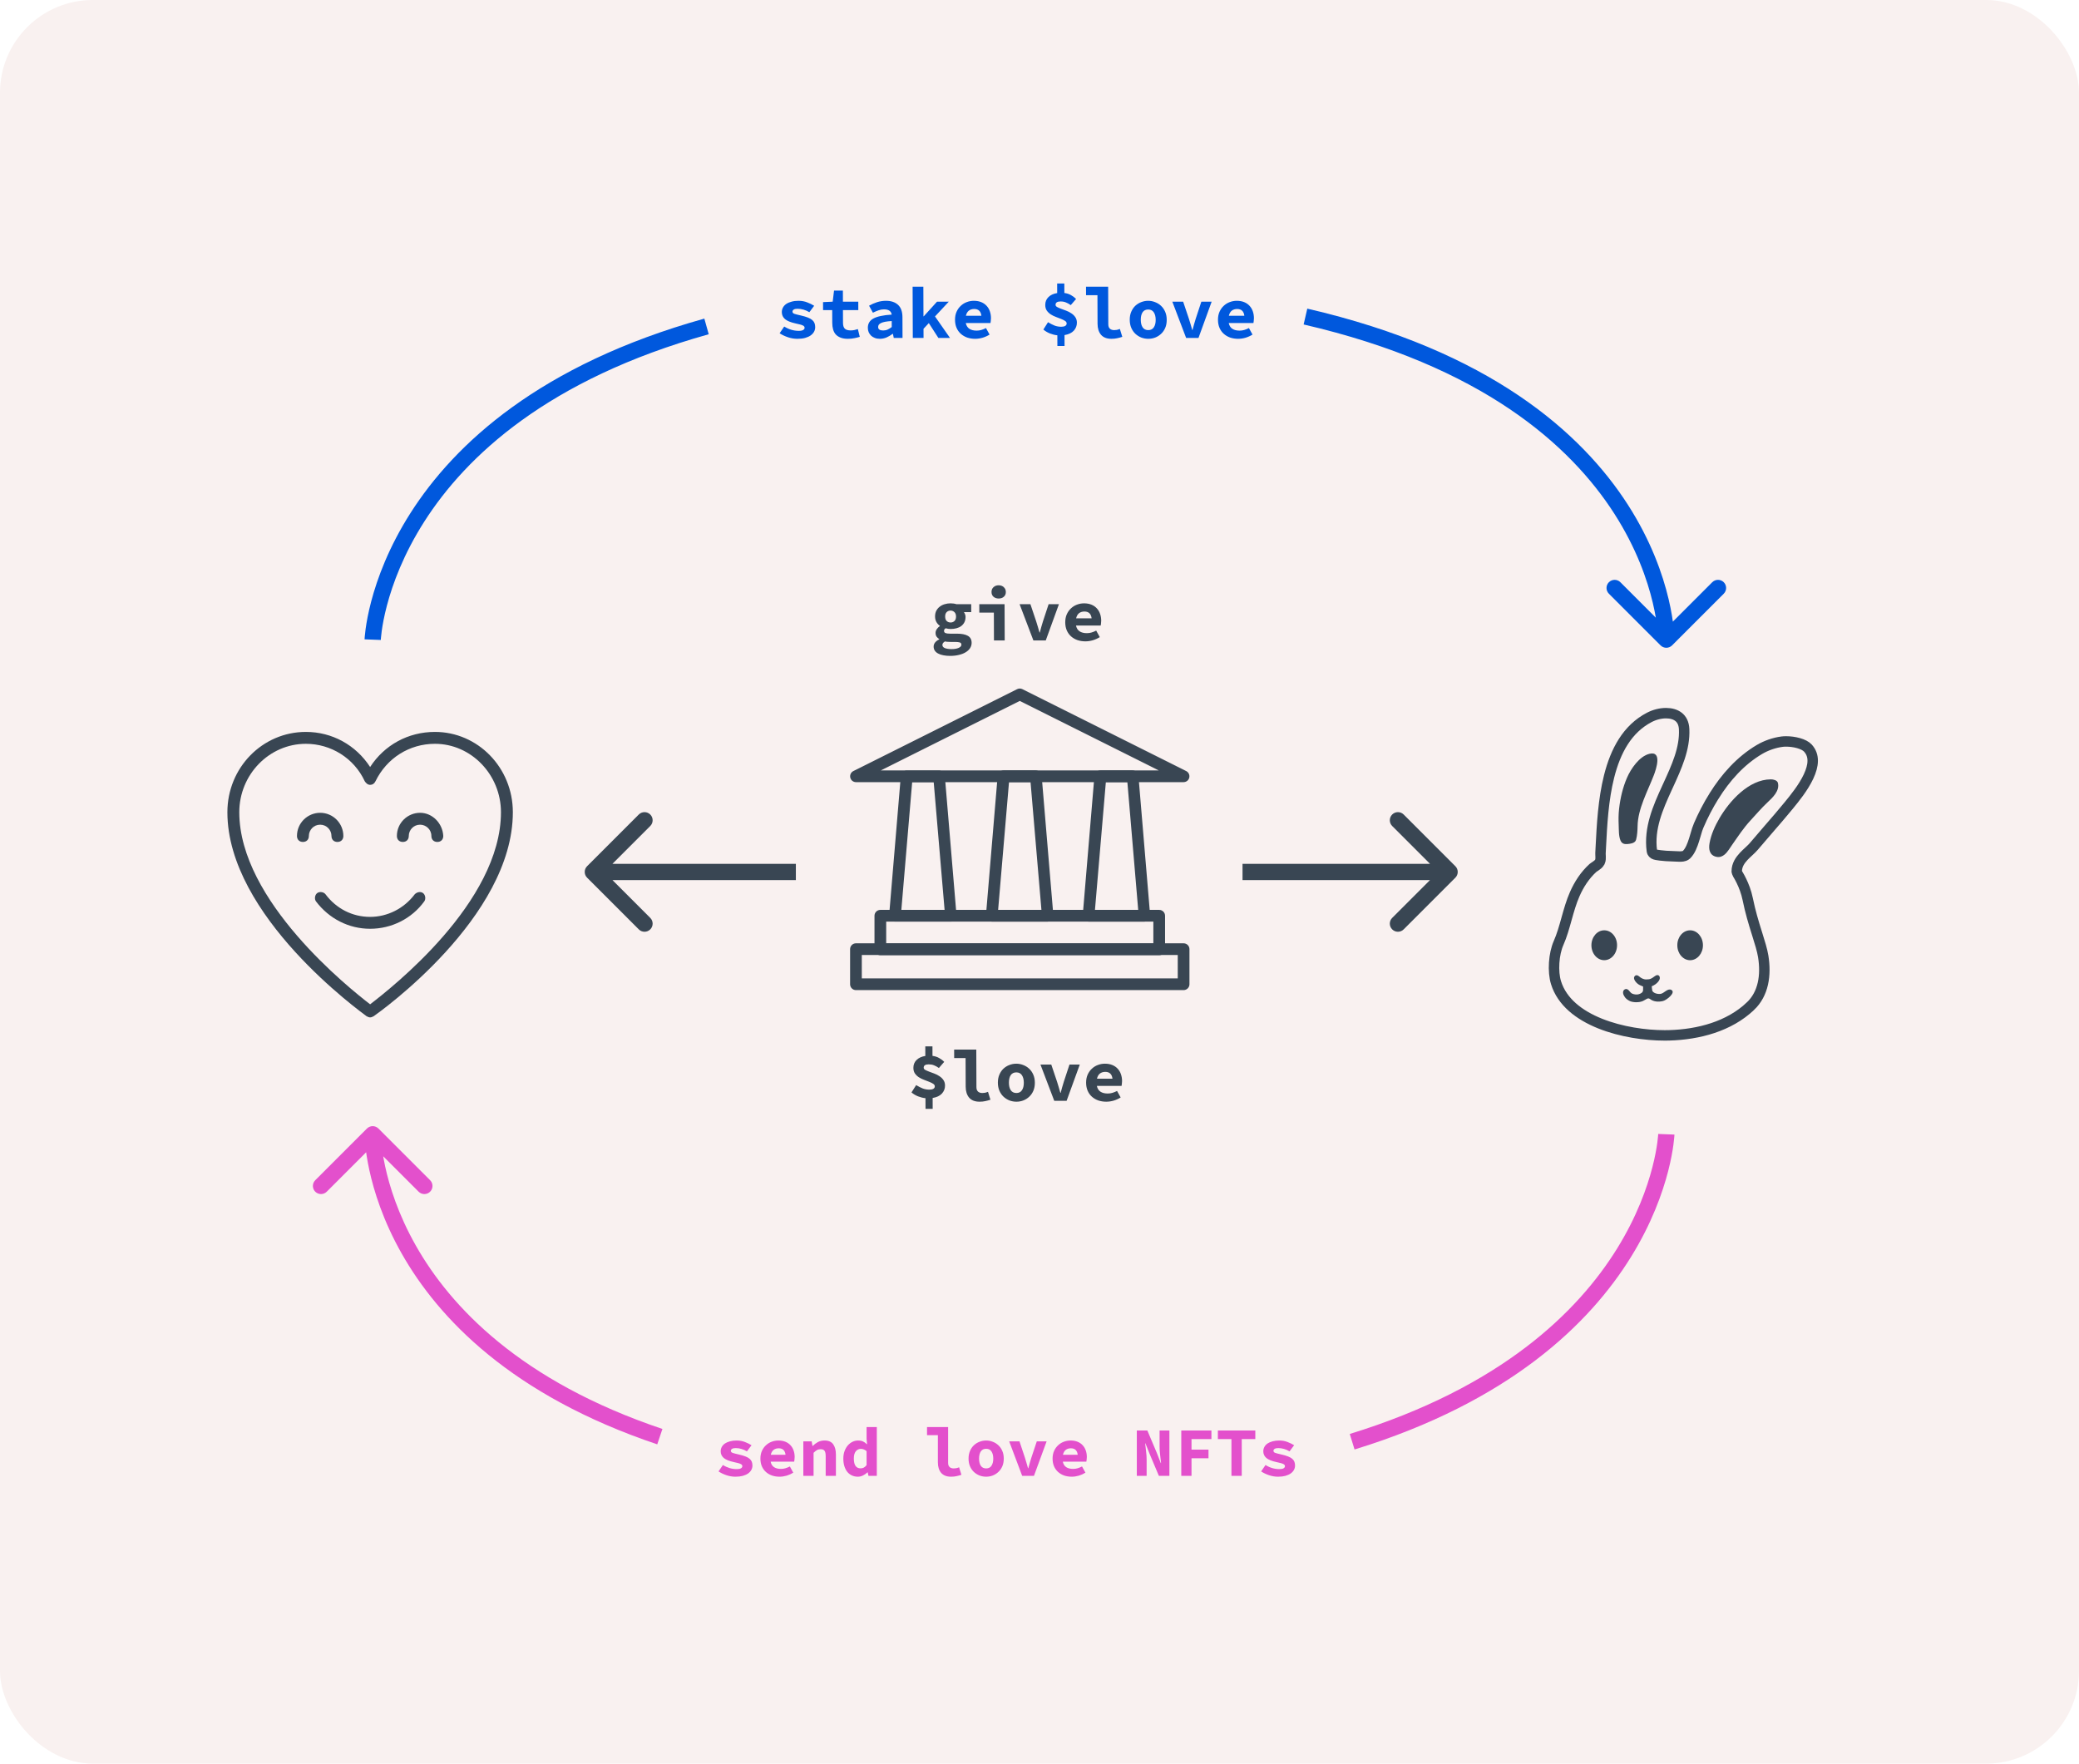 <svg width="448" height="380" viewBox="0 0 448 380" fill="none" xmlns="http://www.w3.org/2000/svg">
<rect width="448" height="380" fill="white"/>
<rect width="448" height="380" rx="20" fill="#F9F1F0"/>
<path d="M204.922 198.571H192.856C192.681 198.573 192.508 198.538 192.347 198.468C192.186 198.399 192.041 198.296 191.922 198.168C191.808 198.043 191.719 197.896 191.663 197.735C191.607 197.574 191.584 197.405 191.595 197.235L194.117 167.189C194.142 166.872 194.286 166.578 194.519 166.362C194.753 166.147 195.06 166.028 195.378 166.03H202.338C202.655 166.028 202.961 166.147 203.195 166.362C203.429 166.578 203.573 166.872 203.598 167.189L206.119 197.235C206.142 197.585 206.024 197.93 205.792 198.193C205.562 198.428 205.25 198.563 204.922 198.571ZM194.23 196.05H203.548L201.203 168.526H196.563L194.23 196.05Z" fill="#394653"/>
<path d="M225.788 198.572H213.71C213.537 198.571 213.366 198.535 213.208 198.465C213.049 198.396 212.908 198.295 212.789 198.168C212.671 198.04 212.582 197.889 212.525 197.723C212.469 197.559 212.447 197.384 212.462 197.21L214.983 167.165C215.008 166.848 215.153 166.552 215.386 166.337C215.62 166.123 215.926 166.004 216.244 166.004H223.204C223.521 166.004 223.828 166.123 224.062 166.337C224.296 166.552 224.439 166.848 224.465 167.165L226.986 197.21C227.001 197.384 226.979 197.559 226.923 197.723C226.866 197.889 226.776 198.04 226.659 198.168C226.433 198.412 226.121 198.557 225.788 198.572ZM215.085 196.05H224.415L222.07 168.526H217.43L215.085 196.05Z" fill="#394653"/>
<path d="M246.643 198.572H234.577C234.402 198.573 234.229 198.538 234.068 198.468C233.907 198.399 233.762 198.296 233.643 198.168C233.411 197.905 233.294 197.56 233.316 197.21L235.838 167.165C235.863 166.848 236.007 166.552 236.24 166.337C236.475 166.123 236.781 166.004 237.099 166.004H244.058C244.376 166.004 244.682 166.123 244.916 166.337C245.15 166.552 245.294 166.848 245.319 167.165L247.841 197.21C247.855 197.384 247.833 197.559 247.777 197.723C247.721 197.889 247.631 198.04 247.513 198.168C247.287 198.412 246.975 198.557 246.643 198.572ZM235.951 196.05H245.269L242.936 168.526H238.297L235.951 196.05Z" fill="#394653"/>
<path d="M249.795 205.821H189.703C189.369 205.821 189.049 205.688 188.812 205.452C188.576 205.216 188.443 204.895 188.443 204.56V197.311C188.443 196.977 188.576 196.656 188.812 196.419C189.049 196.183 189.369 196.05 189.703 196.05H249.795C250.129 196.05 250.45 196.183 250.687 196.419C250.923 196.656 251.056 196.977 251.056 197.311V204.56C251.056 204.895 250.923 205.216 250.687 205.452C250.45 205.688 250.129 205.821 249.795 205.821ZM190.964 203.299H248.534V198.572H190.964V203.299Z" fill="#394653"/>
<path d="M255.053 213.336H184.446C184.111 213.336 183.791 213.203 183.555 212.966C183.318 212.73 183.186 212.409 183.186 212.075V204.51C183.186 204.175 183.318 203.855 183.555 203.619C183.791 203.382 184.111 203.25 184.446 203.25H255.053C255.387 203.25 255.707 203.382 255.944 203.619C256.181 203.855 256.314 204.175 256.314 204.51V212.075C256.314 212.409 256.181 212.73 255.944 212.966C255.707 213.203 255.387 213.336 255.053 213.336ZM185.707 210.814H253.792V205.77H185.707V210.814Z" fill="#394653"/>
<path d="M255.053 168.526H184.446C184.164 168.524 183.89 168.428 183.669 168.252C183.448 168.076 183.292 167.831 183.228 167.557C183.162 167.283 183.191 166.994 183.309 166.738C183.427 166.481 183.627 166.271 183.879 166.143L219.182 148.491C219.358 148.403 219.552 148.356 219.749 148.356C219.947 148.356 220.141 148.403 220.317 148.491L255.62 166.143C255.872 166.271 256.072 166.481 256.19 166.738C256.308 166.994 256.337 167.283 256.272 167.557C256.206 167.831 256.051 168.076 255.83 168.252C255.608 168.428 255.335 168.524 255.053 168.526ZM189.792 166.004H249.707L219.749 151.025L189.792 166.004Z" fill="#394653"/>
<path d="M93.725 157.703C87.958 157.703 82.832 160.522 79.757 165.264C76.681 160.522 71.555 157.703 65.916 157.703C56.561 157.703 49 165.392 49 175.004C49 197.43 77.834 218.062 78.988 218.959C79.244 219.088 79.5 219.216 79.757 219.216C80.013 219.216 80.269 219.088 80.525 218.959C81.807 218.062 110.513 197.686 110.513 175.004C110.513 165.392 102.952 157.703 93.725 157.703ZM79.757 216.396C75.271 212.937 51.563 194.098 51.563 175.004C51.563 166.93 57.971 160.266 65.916 160.266C71.298 160.266 76.296 163.342 78.603 168.34C78.859 168.724 79.244 169.108 79.757 169.108C80.269 169.108 80.654 168.852 80.91 168.34C83.345 163.342 88.215 160.266 93.725 160.266C101.542 160.266 107.95 166.93 107.95 175.004C107.95 194.482 84.242 212.937 79.757 216.396Z" fill="#394653"/>
<path d="M90.522 175.131C87.831 175.131 85.524 177.31 85.524 180.129C85.524 180.898 86.037 181.411 86.805 181.411C87.574 181.411 88.087 180.898 88.087 180.129C88.087 178.847 89.112 177.694 90.522 177.694C91.803 177.694 92.957 178.72 92.957 180.129C92.957 180.898 93.469 181.411 94.238 181.411C95.007 181.411 95.52 180.898 95.52 180.129C95.392 177.438 93.213 175.131 90.522 175.131Z" fill="#394653"/>
<path d="M71.427 180.129C71.427 180.898 71.94 181.411 72.709 181.411C73.478 181.411 73.99 180.898 73.99 180.129C73.99 177.438 71.812 175.131 68.992 175.131C66.301 175.131 63.994 177.31 63.994 180.129C63.994 180.898 64.507 181.411 65.276 181.411C66.045 181.411 66.557 180.898 66.557 180.129C66.557 178.847 67.583 177.694 68.992 177.694C70.402 177.694 71.427 178.847 71.427 180.129Z" fill="#394653"/>
<path d="M89.369 192.688C87.062 195.764 83.474 197.558 79.757 197.558C75.913 197.558 72.453 195.764 70.146 192.688C69.761 192.176 68.864 192.048 68.352 192.432C67.839 192.816 67.711 193.714 68.095 194.226C70.915 197.943 75.144 200.121 79.757 200.121C84.371 200.121 88.728 197.943 91.419 194.226C91.803 193.714 91.675 192.816 91.163 192.432C90.65 192.048 89.881 192.176 89.369 192.688Z" fill="#394653"/>
<path d="M126.513 186.638C125.829 187.321 125.829 188.429 126.513 189.112L137.65 200.249C138.333 200.933 139.441 200.933 140.124 200.249C140.808 199.566 140.808 198.458 140.124 197.775L130.225 187.875L140.124 177.975C140.808 177.292 140.808 176.184 140.124 175.501C139.441 174.817 138.333 174.817 137.65 175.501L126.513 186.638ZM171.5 186.125H127.75V189.625H171.5V186.125Z" fill="#394653"/>
<path d="M313.612 186.638C314.296 187.321 314.296 188.429 313.612 189.112L302.475 200.249C301.792 200.933 300.684 200.933 300.001 200.249C299.317 199.566 299.317 198.458 300.001 197.775L309.901 187.875L300.001 177.975C299.317 177.292 299.317 176.184 300.001 175.501C300.684 174.817 301.792 174.817 302.475 175.501L313.612 186.638ZM267.75 186.125H312.375V189.625H267.75V186.125Z" fill="#394653"/>
<path d="M335.852 203.191C336.565 201.584 337.066 199.794 337.556 198.042L337.587 197.93C338.094 196.118 338.597 194.338 339.322 192.686C340.265 190.533 341.555 188.564 343.257 187.015C343.284 186.992 343.345 186.945 343.466 186.863C343.497 186.842 343.55 186.806 343.609 186.766C343.693 186.71 343.79 186.645 343.855 186.601C343.993 186.506 344.152 186.392 344.295 186.269C344.423 186.159 344.611 185.981 344.733 185.743L344.739 185.732C344.853 185.504 344.888 185.264 344.903 185.099C344.919 184.921 344.917 184.738 344.912 184.58C344.908 184.428 344.901 184.307 344.895 184.203C344.887 184.052 344.881 183.943 344.887 183.839C344.91 183.398 344.933 182.95 344.957 182.492C345.195 177.812 345.474 172.323 346.737 167.305C348.122 161.802 350.647 157.048 355.423 154.565C356.536 153.986 357.826 153.662 359.009 153.662C360.106 153.662 361.053 153.94 361.724 154.474C362.373 154.991 362.852 155.816 362.913 157.117C363.104 161.289 361.311 165.197 359.412 169.335C359.343 169.484 359.274 169.634 359.206 169.783C357.274 173.999 355.304 178.472 355.96 183.342C355.992 183.584 356.113 183.749 356.192 183.834C356.274 183.923 356.356 183.977 356.404 184.006C356.5 184.063 356.593 184.097 356.645 184.113C356.757 184.151 356.882 184.178 356.99 184.198C357.214 184.241 357.497 184.28 357.767 184.311C358.299 184.374 358.864 184.421 359.008 184.429C359.622 184.469 360.239 184.498 360.859 184.51C360.883 184.511 360.938 184.514 361.014 184.518C361.243 184.532 361.657 184.555 361.962 184.555C362.168 184.555 362.404 184.546 362.624 184.511C362.798 184.482 363.156 184.41 363.43 184.147L363.437 184.14C363.849 183.736 364.161 183.205 364.41 182.671C364.661 182.13 364.872 181.529 365.056 180.945C365.191 180.516 365.311 180.108 365.422 179.729C365.63 179.013 365.811 178.395 366.018 177.919L366.02 177.917C366.967 175.714 368.064 173.584 369.33 171.556L369.331 171.555C371.842 167.521 375.055 163.916 379.105 161.508C380.588 160.631 382.311 160.025 384.015 159.803H384.017C384.268 159.77 384.556 159.754 384.899 159.754C385.727 159.754 386.697 159.871 387.575 160.122C388.472 160.378 389.171 160.745 389.567 161.173C391.043 162.771 390.842 164.913 389.717 167.317C388.604 169.696 386.73 171.993 385.452 173.554C384.016 175.312 382.548 177.004 381.07 178.708C380.019 179.922 378.962 181.141 377.907 182.394C377.63 182.718 377.292 183.038 376.91 183.394C376.871 183.43 376.833 183.466 376.793 183.502C376.452 183.818 376.08 184.163 375.742 184.527C374.986 185.336 374.255 186.373 374.247 187.751C374.274 187.877 374.354 188.171 374.455 188.336C374.498 188.403 374.561 188.507 374.641 188.642C374.799 188.913 375.02 189.31 375.26 189.807C375.743 190.804 376.302 192.185 376.617 193.739C377.171 196.481 377.892 198.836 378.53 200.872C378.567 200.989 378.604 201.106 378.64 201.221C379.236 203.122 379.728 204.691 379.955 206.082C380.596 210.079 380.029 214.116 377.196 216.802H377.195C372.61 221.154 366.06 222.901 359.649 223.08H359.642C359.342 223.09 359.035 223.091 358.704 223.091C354.569 223.091 349.328 222.36 344.802 220.544C340.261 218.722 336.599 215.878 335.31 211.752C334.937 210.563 334.802 209.016 334.905 207.442C335.009 205.868 335.343 204.341 335.852 203.192" stroke="#394653" stroke-width="2.25"/>
<path d="M345.713 200.451C344.187 200.436 342.946 201.878 342.931 203.651C342.926 205.434 344.153 206.881 345.683 206.89C347.197 206.896 348.45 205.469 348.455 203.681C348.474 201.913 347.237 200.456 345.713 200.451Z" fill="#394653"/>
<path d="M364.187 200.451C362.658 200.456 361.426 201.913 361.445 203.685C361.445 205.469 362.697 206.9 364.212 206.896C365.741 206.881 366.973 205.434 366.964 203.656C366.954 201.878 365.712 200.436 364.187 200.451Z" fill="#394653"/>
<path d="M360.139 213.284C359.349 212.881 358.571 214.058 357.825 214.148C356.958 214.249 356.168 213.862 356.046 213.439C355.997 213.28 355.944 212.649 355.932 212.511C357.101 212.042 357.684 211.187 357.675 210.731C357.675 210.425 357.529 210.14 357.239 210.108C356.93 210.071 356.731 210.234 356.49 210.405C355.904 210.82 355.663 211.044 354.727 211.036C354.095 211.032 353.595 210.719 353.216 210.384C353.045 210.238 352.65 209.977 352.332 210.258C351.64 210.873 352.748 211.985 353.334 212.245C353.599 212.364 353.823 212.474 354.071 212.567C354.071 212.946 354.067 213.325 354.059 213.39C354.018 213.883 353.505 214.127 353.053 214.241C352.671 214.335 352.125 214.266 351.762 214.114C351.428 213.981 351.216 213.646 350.985 213.394C350.74 213.129 350.438 213.015 350.153 213.158C349.689 213.39 349.648 213.956 349.921 214.493C350.259 215.15 350.663 215.394 351.106 215.642C351.718 215.988 353.127 216.094 354.047 215.675C354.804 215.328 355.065 214.872 355.611 215.291C356.355 215.857 357.423 215.923 358.376 215.682C359.181 215.471 361.213 213.834 360.139 213.284Z" fill="#394653"/>
<path d="M381.606 167.923C376.811 167.936 372.656 172.642 370.521 176.303C369.56 177.951 368.705 179.829 368.383 181.698C368.159 182.994 368.373 184.318 369.9 184.624C370.596 184.764 371.165 184.521 371.647 184.116C372.319 183.539 372.828 182.629 373.281 181.991C374.56 180.172 375.714 178.388 377.245 176.74C378.454 175.443 379.537 174.142 380.84 172.921C381.994 171.836 383.548 170.404 383.114 168.679C382.965 168.108 382.12 167.923 381.606 167.923Z" fill="#394653"/>
<path d="M352.565 180.898C352.807 180.008 352.864 178.914 352.881 178.02C352.93 174.257 355.073 170.442 356.388 167.011C356.873 165.749 358.228 161.756 355.447 162.416C353.26 162.943 351.425 165.661 350.593 167.591C349.678 169.707 349.146 172.009 348.891 174.302C348.763 175.448 348.754 176.604 348.807 177.759C348.856 178.813 348.785 180.088 349.19 181.075C349.476 181.775 350.008 181.929 350.739 181.859C351.333 181.801 352.103 181.704 352.441 181.19C352.495 181.102 352.538 181.004 352.565 180.898Z" fill="#394653"/>
<path d="M196.417 235.38L197.419 233.805C197.925 234.109 198.398 234.351 198.839 234.529C199.292 234.697 199.769 234.781 200.273 234.781C200.651 234.781 200.94 234.718 201.14 234.592C201.338 234.466 201.437 234.293 201.436 234.072C201.436 233.852 201.32 233.668 201.088 233.521C200.868 233.374 200.583 233.232 200.236 233.096C199.9 232.959 199.531 232.818 199.132 232.671C198.733 232.524 198.359 232.34 198.012 232.119C197.675 231.899 197.39 231.626 197.158 231.3C196.937 230.975 196.825 230.571 196.823 230.088C196.821 229.405 197.05 228.838 197.51 228.387C197.97 227.935 198.6 227.646 199.397 227.52L199.39 225.457H200.933L200.94 227.505C201.486 227.578 201.96 227.73 202.359 227.961C202.77 228.182 203.138 228.46 203.465 228.796L202.32 230.119C201.952 229.857 201.599 229.662 201.263 229.536C200.937 229.4 200.559 229.332 200.128 229.332C199.404 229.332 199.042 229.573 199.044 230.056C199.045 230.245 199.155 230.403 199.377 230.529C199.608 230.655 199.892 230.781 200.228 230.907C200.575 231.033 200.943 231.169 201.332 231.316C201.732 231.463 202.1 231.652 202.436 231.883C202.784 232.104 203.068 232.377 203.29 232.702C203.522 233.028 203.64 233.427 203.641 233.899C203.644 234.561 203.42 235.138 202.97 235.632C202.52 236.115 201.855 236.43 200.973 236.577L200.982 238.923H199.439L199.43 236.624C198.915 236.571 198.384 236.44 197.837 236.23C197.291 236.01 196.817 235.726 196.417 235.38ZM211.081 237.38C210.094 237.38 209.348 237.091 208.842 236.514C208.346 235.926 208.097 235.133 208.093 234.135L208.071 227.977H205.614L205.607 226.15H210.379L210.409 234.23C210.409 234.471 210.442 234.676 210.506 234.844C210.579 235.002 210.675 235.133 210.79 235.238C210.917 235.332 211.053 235.401 211.2 235.443C211.358 235.485 211.521 235.506 211.689 235.506C211.867 235.506 212.051 235.49 212.24 235.458C212.439 235.416 212.66 235.348 212.901 235.254L213.426 236.955C213.217 237.018 213.023 237.075 212.845 237.128C212.666 237.18 212.488 237.222 212.31 237.254C212.131 237.296 211.942 237.327 211.743 237.348C211.543 237.369 211.323 237.38 211.081 237.38ZM219.029 237.38C218.515 237.38 218.016 237.291 217.532 237.112C217.059 236.923 216.632 236.655 216.254 236.309C215.884 235.962 215.589 235.537 215.366 235.033C215.144 234.519 215.032 233.936 215.029 233.285C215.027 232.634 215.135 232.056 215.354 231.552C215.573 231.038 215.865 230.607 216.232 230.261C216.608 229.914 217.032 229.652 217.504 229.473C217.986 229.284 218.485 229.19 218.999 229.19C219.514 229.19 220.007 229.284 220.481 229.473C220.965 229.652 221.391 229.914 221.76 230.261C222.139 230.607 222.44 231.038 222.662 231.552C222.884 232.056 222.996 232.634 222.999 233.285C223.002 233.936 222.893 234.519 222.674 235.033C222.456 235.537 222.158 235.962 221.782 236.309C221.415 236.655 220.991 236.923 220.509 237.112C220.037 237.291 219.544 237.38 219.029 237.38ZM219.022 235.506C219.558 235.506 219.957 235.306 220.217 234.907C220.489 234.508 220.623 233.967 220.621 233.285C220.618 232.602 220.48 232.062 220.205 231.663C219.942 231.264 219.542 231.064 219.006 231.064C218.471 231.064 218.067 231.264 217.795 231.663C217.535 232.062 217.405 232.602 217.408 233.285C217.41 233.967 217.543 234.508 217.808 234.907C218.082 235.306 218.487 235.506 219.022 235.506ZM227.181 237.191L224.207 229.379H226.538L227.78 233.064C227.908 233.463 228.03 233.862 228.147 234.261C228.264 234.66 228.381 235.065 228.497 235.474H228.56C228.675 235.065 228.784 234.66 228.887 234.261C229.001 233.862 229.12 233.463 229.245 233.064L230.46 229.379H232.681L229.842 237.191H227.181ZM238.389 237.38C237.78 237.38 237.208 237.291 236.672 237.112C236.146 236.923 235.688 236.655 235.299 236.309C234.909 235.962 234.602 235.537 234.38 235.033C234.158 234.519 234.046 233.936 234.043 233.285C234.041 232.644 234.149 232.072 234.368 231.568C234.597 231.054 234.9 230.623 235.277 230.277C235.653 229.92 236.083 229.652 236.565 229.473C237.058 229.284 237.567 229.19 238.092 229.19C238.69 229.19 239.221 229.284 239.683 229.473C240.146 229.662 240.53 229.925 240.836 230.261C241.153 230.597 241.391 230.996 241.549 231.458C241.708 231.909 241.789 232.403 241.791 232.938C241.791 233.148 241.776 233.353 241.746 233.553C241.726 233.742 241.706 233.883 241.685 233.978H236.361C236.478 234.545 236.737 234.96 237.137 235.222C237.537 235.485 238.058 235.616 238.698 235.616C239.055 235.616 239.391 235.569 239.705 235.474C240.031 235.38 240.366 235.243 240.712 235.065L241.489 236.466C241.039 236.75 240.54 236.976 239.995 237.144C239.45 237.301 238.914 237.38 238.389 237.38ZM238.177 230.954C237.715 230.954 237.327 231.075 237.013 231.316C236.709 231.558 236.5 231.925 236.386 232.419H239.725C239.606 231.442 239.09 230.954 238.177 230.954Z" fill="#394653"/>
<path d="M204.74 141.323C204.236 141.323 203.762 141.281 203.321 141.197C202.891 141.124 202.517 141.003 202.202 140.835C201.886 140.678 201.638 140.473 201.459 140.221C201.28 139.969 201.19 139.67 201.188 139.323C201.186 138.683 201.588 138.163 202.395 137.764V137.701C202.174 137.564 201.984 137.391 201.826 137.181C201.678 136.971 201.603 136.698 201.603 136.362C201.602 136.1 201.685 135.837 201.852 135.575C202.03 135.312 202.254 135.086 202.527 134.897V134.834C202.242 134.645 202 134.383 201.799 134.047C201.598 133.7 201.497 133.296 201.495 132.834C201.493 132.362 201.582 131.952 201.758 131.606C201.946 131.249 202.191 130.955 202.495 130.724C202.799 130.482 203.15 130.304 203.549 130.188C203.958 130.062 204.382 129.999 204.823 129.999C205.306 129.999 205.738 130.062 206.116 130.188H209.282L209.288 131.889H207.713C207.798 132.005 207.876 132.157 207.951 132.346C208.025 132.524 208.063 132.713 208.064 132.913C208.064 133.364 207.982 133.753 207.815 134.078C207.649 134.404 207.419 134.677 207.126 134.897C206.843 135.107 206.502 135.265 206.104 135.37C205.715 135.475 205.295 135.527 204.844 135.527C204.508 135.527 204.151 135.475 203.773 135.37C203.657 135.454 203.568 135.538 203.506 135.622C203.453 135.706 203.428 135.816 203.428 135.953C203.429 136.163 203.535 136.315 203.745 136.409C203.955 136.493 204.291 136.535 204.753 136.535H206.203C207.232 136.535 208.014 136.688 208.551 136.992C209.098 137.297 209.373 137.801 209.375 138.504C209.377 138.914 209.268 139.292 209.049 139.638C208.829 139.985 208.52 140.279 208.122 140.52C207.724 140.772 207.237 140.966 206.66 141.103C206.083 141.25 205.443 141.323 204.74 141.323ZM204.839 134.126C205.165 134.126 205.442 134.021 205.672 133.811C205.902 133.59 206.017 133.265 206.015 132.834C206.013 132.425 205.897 132.11 205.665 131.889C205.433 131.669 205.155 131.558 204.83 131.558C204.504 131.558 204.226 131.669 203.996 131.889C203.776 132.11 203.667 132.425 203.669 132.834C203.67 133.265 203.781 133.59 204.003 133.811C204.235 134.021 204.514 134.126 204.839 134.126ZM205.065 139.859C205.695 139.859 206.203 139.769 206.591 139.591C206.98 139.412 207.173 139.187 207.172 138.914C207.171 138.662 207.055 138.499 206.824 138.425C206.592 138.352 206.251 138.315 205.799 138.315H204.823C204.539 138.315 204.303 138.305 204.114 138.284C203.935 138.273 203.773 138.247 203.626 138.205C203.426 138.331 203.285 138.452 203.201 138.567C203.118 138.693 203.076 138.83 203.077 138.977C203.078 139.271 203.252 139.491 203.599 139.638C203.956 139.785 204.445 139.859 205.065 139.859ZM214.187 138L214.165 131.999H211.031L211.024 130.188H216.473L216.502 138H214.187ZM215.209 128.96C214.757 128.96 214.384 128.834 214.089 128.582C213.805 128.33 213.662 127.988 213.66 127.558C213.658 127.127 213.799 126.781 214.082 126.518C214.375 126.245 214.747 126.109 215.198 126.109C215.65 126.109 216.018 126.245 216.303 126.518C216.597 126.781 216.745 127.127 216.747 127.558C216.749 127.988 216.603 128.33 216.31 128.582C216.027 128.834 215.66 128.96 215.209 128.96ZM222.686 138L219.712 130.188H222.043L223.284 133.874C223.412 134.273 223.534 134.672 223.651 135.071C223.768 135.47 223.885 135.874 224.003 136.283H224.066C224.179 135.874 224.288 135.47 224.391 135.071C224.506 134.672 224.625 134.273 224.749 133.874L225.964 130.188H228.185L225.347 138H222.686ZM233.894 138.189C233.285 138.189 232.712 138.1 232.176 137.921C231.651 137.732 231.192 137.465 230.803 137.118C230.414 136.772 230.108 136.346 229.885 135.842C229.663 135.328 229.55 134.745 229.547 134.094C229.546 133.454 229.653 132.881 229.872 132.377C230.101 131.863 230.404 131.432 230.781 131.086C231.158 130.729 231.587 130.461 232.069 130.283C232.563 130.094 233.071 129.999 233.596 129.999C234.195 129.999 234.726 130.094 235.188 130.283C235.651 130.472 236.035 130.734 236.341 131.07C236.657 131.406 236.895 131.805 237.054 132.267C237.213 132.719 237.294 133.212 237.296 133.748C237.297 133.958 237.282 134.162 237.25 134.362C237.23 134.551 237.21 134.693 237.189 134.787H231.865C231.983 135.354 232.242 135.769 232.642 136.031C233.042 136.294 233.562 136.425 234.203 136.425C234.56 136.425 234.896 136.378 235.21 136.283C235.535 136.189 235.871 136.052 236.217 135.874L236.994 137.276C236.543 137.559 236.045 137.785 235.499 137.953C234.954 138.11 234.419 138.189 233.894 138.189ZM233.682 131.763C233.22 131.763 232.831 131.884 232.517 132.125C232.214 132.367 232.005 132.734 231.892 133.228H235.231C235.112 132.251 234.595 131.763 233.682 131.763Z" fill="#394653"/>
<path d="M357.835 139.061C358.518 139.744 359.627 139.744 360.31 139.061L371.447 127.924C372.13 127.241 372.13 126.133 371.447 125.449C370.764 124.766 369.655 124.766 368.972 125.449L359.073 135.349L349.173 125.449C348.49 124.766 347.382 124.766 346.699 125.449C346.014 126.133 346.014 127.241 346.699 127.924L357.835 139.061ZM80.31 137.823C82.059 137.888 82.059 137.889 82.059 137.89V137.891C82.059 137.891 82.059 137.891 82.059 137.889C82.059 137.886 82.059 137.881 82.059 137.873C82.06 137.857 82.062 137.83 82.064 137.791C82.069 137.713 82.077 137.592 82.091 137.429C82.118 137.102 82.168 136.608 82.257 135.966C82.433 134.681 82.764 132.803 83.375 130.479C84.599 125.831 86.946 119.405 91.441 112.369C100.407 98.334 118.021 81.71 152.721 72.02L151.779 68.649C116.309 78.554 97.953 95.674 88.491 110.485C83.772 117.872 81.292 124.644 79.99 129.588C79.34 132.061 78.984 134.078 78.789 135.489C78.692 136.194 78.636 136.749 78.603 137.133C78.587 137.326 78.577 137.475 78.57 137.58C78.567 137.633 78.565 137.674 78.564 137.704C78.563 137.719 78.562 137.731 78.562 137.74C78.562 137.745 78.561 137.748 78.561 137.752C78.561 137.753 78.561 137.755 78.561 137.756C78.561 137.758 78.561 137.759 80.31 137.823ZM280.919 69.912C319.406 78.807 338.433 95.969 347.88 110.699C352.616 118.087 354.978 124.915 356.155 129.877C356.744 132.358 357.035 134.371 357.18 135.752C357.253 136.442 357.288 136.974 357.305 137.326C357.314 137.502 357.319 137.634 357.321 137.717C357.322 137.759 357.322 137.789 357.322 137.807C357.323 137.816 357.323 137.822 357.323 137.824C357.323 137.826 357.323 137.826 357.323 137.826V137.825C357.323 137.824 357.323 137.823 359.073 137.823C360.823 137.823 360.823 137.822 360.823 137.82C360.823 137.82 360.823 137.817 360.823 137.816C360.823 137.813 360.823 137.809 360.823 137.803C360.823 137.794 360.822 137.781 360.822 137.765C360.822 137.733 360.821 137.689 360.819 137.633C360.817 137.52 360.812 137.359 360.801 137.152C360.781 136.739 360.741 136.143 360.661 135.387C360.503 133.873 360.187 131.711 359.56 129.069C358.307 123.787 355.808 116.58 350.826 108.81C340.832 93.225 320.979 75.579 281.706 66.501L280.919 69.912Z" fill="#0058DD"/>
<path d="M81.547 243.159C80.864 242.476 79.756 242.476 79.073 243.159L67.936 254.296C67.252 254.98 67.252 256.087 67.936 256.771C68.619 257.454 69.727 257.454 70.41 256.771L80.31 246.872L90.209 256.771C90.893 257.454 92.001 257.454 92.684 256.771C93.368 256.087 93.368 254.98 92.684 254.296L81.547 243.159ZM359.073 244.396C357.324 244.332 357.324 244.331 357.324 244.33C357.324 244.332 357.324 244.338 357.323 244.346C357.322 244.361 357.321 244.388 357.318 244.425C357.314 244.499 357.306 244.615 357.293 244.772C357.267 245.085 357.22 245.559 357.136 246.176C356.969 247.41 356.658 249.217 356.081 251.457C354.928 255.937 352.717 262.146 348.485 268.986C340.045 282.631 323.476 298.937 290.86 308.969L291.889 312.314C325.273 302.046 342.554 285.229 351.462 270.827C355.905 263.644 358.243 257.098 359.471 252.329C360.084 249.944 360.421 248.002 360.605 246.645C360.697 245.966 360.75 245.433 360.781 245.063C360.797 244.879 360.806 244.734 360.812 244.634C360.816 244.583 360.818 244.543 360.819 244.515C360.819 244.5 360.82 244.488 360.82 244.48C360.821 244.475 360.821 244.471 360.821 244.468C360.821 244.466 360.821 244.465 360.821 244.464C360.821 244.463 360.821 244.461 359.073 244.396ZM142.745 307.892C112.199 297.62 97.082 281.607 89.568 268.31C85.801 261.644 83.923 255.62 82.987 251.282C82.52 249.113 82.288 247.367 82.173 246.175C82.115 245.579 82.087 245.122 82.073 244.82C82.066 244.669 82.063 244.557 82.061 244.486C82.061 244.45 82.06 244.424 82.06 244.41C82.06 244.402 82.06 244.397 82.06 244.395C82.06 244.396 82.06 244.396 80.31 244.396C78.56 244.396 78.56 244.398 78.56 244.399C78.56 244.4 78.56 244.402 78.56 244.404C78.56 244.406 78.56 244.41 78.56 244.414C78.56 244.423 78.56 244.434 78.56 244.448C78.561 244.476 78.561 244.515 78.562 244.564C78.564 244.662 78.569 244.801 78.577 244.98C78.593 245.338 78.626 245.853 78.689 246.51C78.816 247.825 79.067 249.706 79.566 252.02C80.564 256.647 82.554 263.011 86.521 270.032C94.477 284.111 110.299 300.674 141.63 311.209L142.745 307.892Z" fill="#E350CC"/>
<path d="M171.832 73.003C171.128 73.003 170.44 72.887 169.767 72.656C169.095 72.425 168.506 72.142 168 71.806L168.987 70.357C169.472 70.661 169.977 70.892 170.502 71.05C171.027 71.207 171.573 71.286 172.14 71.286C172.571 71.286 172.886 71.223 173.085 71.097C173.284 70.971 173.383 70.814 173.382 70.624C173.382 70.519 173.351 70.425 173.287 70.341C173.234 70.257 173.134 70.183 172.987 70.121C172.85 70.047 172.656 69.979 172.403 69.916C172.151 69.853 171.836 69.779 171.458 69.695C170.397 69.464 169.634 69.154 169.171 68.766C168.707 68.367 168.474 67.863 168.472 67.254C168.471 66.897 168.553 66.566 168.72 66.262C168.887 65.957 169.123 65.7 169.426 65.49C169.74 65.28 170.117 65.117 170.558 65.002C170.999 64.876 171.497 64.813 172.054 64.813C172.757 64.813 173.393 64.928 173.961 65.159C174.54 65.38 175.034 65.621 175.444 65.884L174.409 67.27C174.009 67.028 173.595 66.844 173.163 66.719C172.733 66.593 172.296 66.529 171.855 66.529C171.488 66.529 171.216 66.587 171.037 66.703C170.859 66.818 170.77 66.965 170.771 67.144C170.772 67.364 170.908 67.522 171.182 67.616C171.455 67.711 171.923 67.832 172.585 67.978C173.184 68.115 173.684 68.262 174.083 68.419C174.483 68.577 174.799 68.755 175.03 68.955C175.262 69.154 175.425 69.38 175.521 69.632C175.616 69.884 175.665 70.168 175.666 70.483C175.667 70.84 175.584 71.171 175.417 71.475C175.25 71.779 175.004 72.047 174.68 72.278C174.366 72.499 173.967 72.677 173.485 72.814C173.013 72.94 172.462 73.003 171.832 73.003ZM182.724 73.003C182.105 73.003 181.58 72.919 181.149 72.751C180.718 72.583 180.365 72.352 180.091 72.058C179.827 71.753 179.637 71.391 179.52 70.971C179.403 70.551 179.343 70.084 179.342 69.569L179.331 66.813H177.362L177.356 65.096L179.435 65.002L179.726 62.608H181.632L181.64 65.002H184.948L184.954 66.813H181.646L181.657 69.553C181.659 70.152 181.792 70.577 182.055 70.829C182.318 71.071 182.739 71.192 183.317 71.192C183.611 71.192 183.879 71.165 184.119 71.113C184.371 71.06 184.618 70.992 184.859 70.908L185.275 72.578C184.929 72.683 184.545 72.777 184.126 72.861C183.717 72.956 183.249 73.003 182.724 73.003ZM189.585 73.003C189.186 73.003 188.829 72.94 188.514 72.814C188.198 72.698 187.93 72.535 187.708 72.326C187.488 72.105 187.313 71.853 187.186 71.57C187.07 71.286 187.011 70.976 187.009 70.64C187.008 70.199 187.101 69.816 187.289 69.49C187.477 69.154 187.775 68.871 188.184 68.64C188.603 68.409 189.137 68.225 189.788 68.089C190.438 67.942 191.226 67.842 192.15 67.79C192.106 67.433 191.948 67.154 191.674 66.955C191.411 66.755 191.012 66.656 190.476 66.656C190.098 66.656 189.715 66.724 189.327 66.86C188.949 66.986 188.541 67.159 188.1 67.38L187.276 65.868C187.81 65.564 188.381 65.311 188.989 65.112C189.609 64.912 190.254 64.813 190.926 64.813C192.018 64.813 192.88 65.102 193.512 65.679C194.144 66.257 194.463 67.144 194.467 68.341L194.484 72.814H192.594L192.417 71.932H192.354C191.956 72.236 191.521 72.493 191.049 72.704C190.578 72.903 190.089 73.003 189.585 73.003ZM190.319 71.207C190.666 71.207 190.991 71.139 191.295 71.002C191.599 70.856 191.887 70.677 192.16 70.467L192.154 69.175C191.577 69.207 191.1 69.26 190.722 69.333C190.344 69.406 190.046 69.501 189.825 69.617C189.605 69.722 189.448 69.847 189.354 69.995C189.27 70.141 189.229 70.299 189.23 70.467C189.231 70.719 189.326 70.908 189.515 71.034C189.716 71.15 189.983 71.207 190.319 71.207ZM196.697 72.814L196.657 61.773H198.972L198.996 68.152H199.059L201.914 65.002H204.45L201.484 68.183L204.714 72.814H202.21L200.151 69.617L199.006 70.845L199.013 72.814H196.697ZM210.143 73.003C209.534 73.003 208.961 72.913 208.425 72.735C207.899 72.546 207.441 72.278 207.052 71.932C206.662 71.585 206.356 71.16 206.133 70.656C205.911 70.141 205.799 69.559 205.796 68.908C205.794 68.267 205.902 67.695 206.121 67.191C206.35 66.677 206.653 66.246 207.03 65.9C207.406 65.543 207.836 65.275 208.318 65.096C208.811 64.907 209.32 64.813 209.845 64.813C210.444 64.813 210.974 64.907 211.437 65.096C211.9 65.285 212.284 65.548 212.59 65.884C212.906 66.22 213.144 66.619 213.303 67.081C213.461 67.532 213.542 68.026 213.545 68.561C213.545 68.771 213.53 68.976 213.499 69.175C213.479 69.365 213.459 69.506 213.438 69.601H208.114C208.232 70.168 208.491 70.582 208.89 70.845C209.29 71.108 209.811 71.239 210.451 71.239C210.808 71.239 211.144 71.192 211.459 71.097C211.784 71.002 212.119 70.866 212.466 70.688L213.242 72.089C212.792 72.373 212.294 72.599 211.748 72.766C211.203 72.924 210.668 73.003 210.143 73.003ZM209.93 66.577C209.468 66.577 209.08 66.698 208.766 66.939C208.463 67.18 208.253 67.548 208.141 68.041H211.48C211.36 67.065 210.843 66.577 209.93 66.577ZM224.834 71.002L225.836 69.427C226.341 69.732 226.815 69.974 227.256 70.152C227.708 70.32 228.186 70.404 228.69 70.404C229.068 70.404 229.357 70.341 229.556 70.215C229.755 70.089 229.854 69.916 229.853 69.695C229.852 69.475 229.736 69.291 229.505 69.144C229.283 68.997 229 68.855 228.652 68.719C228.316 68.582 227.948 68.441 227.549 68.293C227.149 68.147 226.775 67.963 226.428 67.742C226.091 67.522 225.807 67.249 225.575 66.923C225.353 66.598 225.242 66.194 225.24 65.71C225.237 65.028 225.466 64.461 225.927 64.01C226.387 63.558 227.016 63.269 227.813 63.143L227.805 61.08H229.349L229.357 63.127C229.903 63.201 230.376 63.353 230.776 63.584C231.186 63.805 231.555 64.083 231.881 64.419L230.737 65.742C230.368 65.48 230.016 65.285 229.679 65.159C229.353 65.023 228.975 64.954 228.545 64.954C227.82 64.954 227.459 65.196 227.461 65.679C227.461 65.868 227.572 66.025 227.793 66.151C228.024 66.278 228.308 66.403 228.644 66.529C228.992 66.656 229.359 66.792 229.749 66.939C230.148 67.086 230.516 67.275 230.853 67.506C231.2 67.727 231.485 67.999 231.707 68.325C231.939 68.65 232.056 69.049 232.058 69.522C232.06 70.183 231.836 70.761 231.387 71.254C230.937 71.737 230.271 72.052 229.39 72.2L229.399 74.546H227.855L227.846 72.247C227.332 72.194 226.801 72.063 226.254 71.853C225.707 71.632 225.234 71.349 224.834 71.002ZM239.498 73.003C238.511 73.003 237.765 72.714 237.259 72.136C236.763 71.549 236.513 70.756 236.51 69.758L236.487 63.6H234.03L234.023 61.773H238.795L238.825 69.853C238.826 70.094 238.858 70.299 238.922 70.467C238.996 70.624 239.091 70.756 239.207 70.861C239.333 70.955 239.47 71.023 239.617 71.066C239.774 71.108 239.937 71.129 240.105 71.129C240.284 71.129 240.467 71.113 240.656 71.081C240.856 71.039 241.076 70.971 241.317 70.876L241.843 72.578C241.634 72.641 241.44 72.698 241.261 72.751C241.083 72.803 240.904 72.845 240.726 72.877C240.548 72.919 240.359 72.95 240.159 72.971C239.96 72.992 239.739 73.003 239.498 73.003ZM247.446 73.003C246.931 73.003 246.432 72.913 245.948 72.735C245.475 72.546 245.049 72.278 244.67 71.932C244.301 71.585 244.005 71.16 243.783 70.656C243.561 70.141 243.449 69.559 243.446 68.908C243.443 68.257 243.552 67.679 243.771 67.175C243.989 66.661 244.282 66.23 244.647 65.884C245.024 65.537 245.449 65.275 245.92 65.096C246.403 64.907 246.901 64.813 247.416 64.813C247.93 64.813 248.424 64.907 248.897 65.096C249.381 65.275 249.807 65.537 250.176 65.884C250.555 66.23 250.856 66.661 251.079 67.175C251.301 67.679 251.413 68.257 251.415 68.908C251.418 69.559 251.31 70.141 251.091 70.656C250.872 71.16 250.575 71.585 250.198 71.932C249.832 72.278 249.407 72.546 248.925 72.735C248.454 72.913 247.96 73.003 247.446 73.003ZM247.439 71.129C247.974 71.129 248.372 70.929 248.634 70.53C248.905 70.131 249.04 69.59 249.037 68.908C249.035 68.225 248.896 67.684 248.622 67.285C248.358 66.886 247.958 66.687 247.423 66.687C246.887 66.687 246.484 66.886 246.212 67.285C245.951 67.684 245.822 68.225 245.824 68.908C245.827 69.59 245.96 70.131 246.224 70.53C246.498 70.929 246.903 71.129 247.439 71.129ZM255.597 72.814L252.624 65.002H254.955L256.196 68.687C256.324 69.086 256.446 69.485 256.563 69.884C256.68 70.283 256.797 70.688 256.914 71.097H256.977C257.091 70.688 257.2 70.283 257.303 69.884C257.417 69.485 257.537 69.086 257.661 68.687L258.877 65.002H261.097L258.259 72.814H255.597ZM266.806 73.003C266.197 73.003 265.625 72.913 265.088 72.735C264.562 72.546 264.105 72.278 263.715 71.932C263.325 71.585 263.019 71.16 262.797 70.656C262.574 70.141 262.462 69.559 262.46 68.908C262.457 68.267 262.566 67.695 262.784 67.191C263.014 66.677 263.316 66.246 263.693 65.9C264.07 65.543 264.499 65.275 264.981 65.096C265.474 64.907 265.983 64.813 266.508 64.813C267.107 64.813 267.637 64.907 268.1 65.096C268.563 65.285 268.947 65.548 269.252 65.884C269.569 66.22 269.806 66.619 269.965 67.081C270.125 67.532 270.205 68.026 270.208 68.561C270.208 68.771 270.193 68.976 270.162 69.175C270.142 69.365 270.121 69.506 270.101 69.601H264.778C264.895 70.168 265.154 70.582 265.554 70.845C265.954 71.108 266.474 71.239 267.115 71.239C267.472 71.239 267.807 71.192 268.122 71.097C268.447 71.002 268.782 70.866 269.128 70.688L269.905 72.089C269.454 72.373 268.957 72.599 268.411 72.766C267.866 72.924 267.331 73.003 266.806 73.003ZM266.593 66.577C266.131 66.577 265.744 66.698 265.429 66.939C265.126 67.18 264.917 67.548 264.803 68.041H268.142C268.023 67.065 267.507 66.577 266.593 66.577Z" fill="#0058DD"/>
<path d="M158.481 318.18C157.811 318.18 157.156 318.07 156.516 317.85C155.876 317.63 155.316 317.36 154.836 317.04L155.781 315.66C156.241 315.95 156.721 316.17 157.221 316.32C157.721 316.47 158.241 316.545 158.781 316.545C159.191 316.545 159.491 316.485 159.681 316.365C159.871 316.245 159.966 316.095 159.966 315.915C159.966 315.815 159.936 315.725 159.876 315.645C159.826 315.565 159.731 315.495 159.591 315.435C159.461 315.365 159.276 315.3 159.036 315.24C158.796 315.18 158.496 315.11 158.136 315.03C157.126 314.81 156.401 314.515 155.961 314.145C155.521 313.765 155.301 313.285 155.301 312.705C155.301 312.365 155.381 312.05 155.541 311.76C155.701 311.47 155.926 311.225 156.216 311.025C156.516 310.825 156.876 310.67 157.296 310.56C157.716 310.44 158.191 310.38 158.721 310.38C159.391 310.38 159.996 310.49 160.536 310.71C161.086 310.92 161.556 311.15 161.946 311.4L160.956 312.72C160.576 312.49 160.181 312.315 159.771 312.195C159.361 312.075 158.946 312.015 158.526 312.015C158.176 312.015 157.916 312.07 157.746 312.18C157.576 312.29 157.491 312.43 157.491 312.6C157.491 312.81 157.621 312.96 157.881 313.05C158.141 313.14 158.586 313.255 159.216 313.395C159.786 313.525 160.261 313.665 160.641 313.815C161.021 313.965 161.321 314.135 161.541 314.325C161.761 314.515 161.916 314.73 162.006 314.97C162.096 315.21 162.141 315.48 162.141 315.78C162.141 316.12 162.061 316.435 161.901 316.725C161.741 317.015 161.506 317.27 161.196 317.49C160.896 317.7 160.516 317.87 160.056 318C159.606 318.12 159.081 318.18 158.481 318.18ZM167.985 318.18C167.405 318.18 166.86 318.095 166.35 317.925C165.85 317.745 165.415 317.49 165.045 317.16C164.675 316.83 164.385 316.425 164.175 315.945C163.965 315.455 163.86 314.9 163.86 314.28C163.86 313.67 163.965 313.125 164.175 312.645C164.395 312.155 164.685 311.745 165.045 311.415C165.405 311.075 165.815 310.82 166.275 310.65C166.745 310.47 167.23 310.38 167.73 310.38C168.3 310.38 168.805 310.47 169.245 310.65C169.685 310.83 170.05 311.08 170.34 311.4C170.64 311.72 170.865 312.1 171.015 312.54C171.165 312.97 171.24 313.44 171.24 313.95C171.24 314.15 171.225 314.345 171.195 314.535C171.175 314.715 171.155 314.85 171.135 314.94H166.065C166.175 315.48 166.42 315.875 166.8 316.125C167.18 316.375 167.675 316.5 168.285 316.5C168.625 316.5 168.945 316.455 169.245 316.365C169.555 316.275 169.875 316.145 170.205 315.975L170.94 317.31C170.51 317.58 170.035 317.795 169.515 317.955C168.995 318.105 168.485 318.18 167.985 318.18ZM167.805 312.06C167.365 312.06 166.995 312.175 166.695 312.405C166.405 312.635 166.205 312.985 166.095 313.455H169.275C169.165 312.525 168.675 312.06 167.805 312.06ZM173.109 318V310.56H174.909L175.074 311.55H175.134C175.454 311.23 175.819 310.955 176.229 310.725C176.649 310.495 177.139 310.38 177.699 310.38C178.539 310.38 179.154 310.65 179.544 311.19C179.934 311.73 180.129 312.47 180.129 313.41V318H177.924V313.695C177.924 313.195 177.844 312.83 177.684 312.6C177.524 312.37 177.239 312.255 176.829 312.255C176.529 312.255 176.264 312.32 176.034 312.45C175.814 312.58 175.574 312.775 175.314 313.035V318H173.109ZM184.863 318.18C184.393 318.18 183.963 318.09 183.573 317.91C183.193 317.73 182.863 317.475 182.583 317.145C182.313 316.805 182.103 316.395 181.953 315.915C181.803 315.435 181.728 314.89 181.728 314.28C181.728 313.67 181.818 313.125 181.998 312.645C182.178 312.165 182.413 311.76 182.703 311.43C183.003 311.09 183.343 310.83 183.723 310.65C184.103 310.47 184.498 310.38 184.908 310.38C185.328 310.38 185.683 310.45 185.973 310.59C186.263 310.72 186.533 310.915 186.783 311.175H186.843L186.738 310.02V307.485H188.943V318H187.143L186.978 317.235H186.933C186.653 317.505 186.333 317.73 185.973 317.91C185.613 318.09 185.243 318.18 184.863 318.18ZM185.433 316.38C185.683 316.38 185.913 316.33 186.123 316.23C186.333 316.12 186.538 315.94 186.738 315.69V312.675C186.538 312.495 186.333 312.37 186.123 312.3C185.923 312.22 185.713 312.18 185.493 312.18C185.083 312.18 184.728 312.35 184.428 312.69C184.138 313.03 183.993 313.55 183.993 314.25C183.993 314.99 184.118 315.53 184.368 315.87C184.618 316.21 184.973 316.38 185.433 316.38ZM204.937 318.18C203.997 318.18 203.287 317.905 202.807 317.355C202.337 316.795 202.102 316.04 202.102 315.09V309.225H199.762V307.485H204.307V315.18C204.307 315.41 204.337 315.605 204.397 315.765C204.467 315.915 204.557 316.04 204.667 316.14C204.787 316.23 204.917 316.295 205.057 316.335C205.207 316.375 205.362 316.395 205.522 316.395C205.692 316.395 205.867 316.38 206.047 316.35C206.237 316.31 206.447 316.245 206.677 316.155L207.172 317.775C206.972 317.835 206.787 317.89 206.617 317.94C206.447 317.99 206.277 318.03 206.107 318.06C205.937 318.1 205.757 318.13 205.567 318.15C205.377 318.17 205.167 318.18 204.937 318.18ZM212.506 318.18C212.016 318.18 211.541 318.095 211.081 317.925C210.631 317.745 210.226 317.49 209.866 317.16C209.516 316.83 209.236 316.425 209.026 315.945C208.816 315.455 208.711 314.9 208.711 314.28C208.711 313.66 208.816 313.11 209.026 312.63C209.236 312.14 209.516 311.73 209.866 311.4C210.226 311.07 210.631 310.82 211.081 310.65C211.541 310.47 212.016 310.38 212.506 310.38C212.996 310.38 213.466 310.47 213.916 310.65C214.376 310.82 214.781 311.07 215.131 311.4C215.491 311.73 215.776 312.14 215.986 312.63C216.196 313.11 216.301 313.66 216.301 314.28C216.301 314.9 216.196 315.455 215.986 315.945C215.776 316.425 215.491 316.83 215.131 317.16C214.781 317.49 214.376 317.745 213.916 317.925C213.466 318.095 212.996 318.18 212.506 318.18ZM212.506 316.395C213.016 316.395 213.396 316.205 213.646 315.825C213.906 315.445 214.036 314.93 214.036 314.28C214.036 313.63 213.906 313.115 213.646 312.735C213.396 312.355 213.016 312.165 212.506 312.165C211.996 312.165 211.611 312.355 211.351 312.735C211.101 313.115 210.976 313.63 210.976 314.28C210.976 314.93 211.101 315.445 211.351 315.825C211.611 316.205 211.996 316.395 212.506 316.395ZM220.27 318L217.465 310.56H219.685L220.855 314.07C220.975 314.45 221.09 314.83 221.2 315.21C221.31 315.59 221.42 315.975 221.53 316.365H221.59C221.7 315.975 221.805 315.59 221.905 315.21C222.015 314.83 222.13 314.45 222.25 314.07L223.42 310.56H225.535L222.805 318H220.27ZM230.944 318.18C230.364 318.18 229.819 318.095 229.309 317.925C228.809 317.745 228.374 317.49 228.004 317.16C227.634 316.83 227.344 316.425 227.134 315.945C226.924 315.455 226.819 314.9 226.819 314.28C226.819 313.67 226.924 313.125 227.134 312.645C227.354 312.155 227.644 311.745 228.004 311.415C228.364 311.075 228.774 310.82 229.234 310.65C229.704 310.47 230.189 310.38 230.689 310.38C231.259 310.38 231.764 310.47 232.204 310.65C232.644 310.83 233.009 311.08 233.299 311.4C233.599 311.72 233.824 312.1 233.974 312.54C234.124 312.97 234.199 313.44 234.199 313.95C234.199 314.15 234.184 314.345 234.154 314.535C234.134 314.715 234.114 314.85 234.094 314.94H229.024C229.134 315.48 229.379 315.875 229.759 316.125C230.139 316.375 230.634 316.5 231.244 316.5C231.584 316.5 231.904 316.455 232.204 316.365C232.514 316.275 232.834 316.145 233.164 315.975L233.899 317.31C233.469 317.58 232.994 317.795 232.474 317.955C231.954 318.105 231.444 318.18 230.944 318.18ZM230.764 312.06C230.324 312.06 229.954 312.175 229.654 312.405C229.364 312.635 229.164 312.985 229.054 313.455H232.234C232.124 312.525 231.634 312.06 230.764 312.06ZM244.972 318V308.22H247.237L249.292 313.08L250.132 315.24H250.192C250.142 314.72 250.077 314.145 249.997 313.515C249.917 312.875 249.877 312.265 249.877 311.685V308.22H251.992V318H249.727L247.672 313.125L246.832 310.995H246.772C246.822 311.535 246.887 312.115 246.967 312.735C247.047 313.355 247.087 313.955 247.087 314.535V318H244.972ZM254.552 318V308.22H261.047V310.08H256.757V312.345H260.417V314.205H256.757V318H254.552ZM265.361 318V310.08H262.436V308.22H270.506V310.08H267.581V318H265.361ZM275.405 318.18C274.735 318.18 274.08 318.07 273.44 317.85C272.8 317.63 272.24 317.36 271.76 317.04L272.705 315.66C273.165 315.95 273.645 316.17 274.145 316.32C274.645 316.47 275.165 316.545 275.705 316.545C276.115 316.545 276.415 316.485 276.605 316.365C276.795 316.245 276.89 316.095 276.89 315.915C276.89 315.815 276.86 315.725 276.8 315.645C276.75 315.565 276.655 315.495 276.515 315.435C276.385 315.365 276.2 315.3 275.96 315.24C275.72 315.18 275.42 315.11 275.06 315.03C274.05 314.81 273.325 314.515 272.885 314.145C272.445 313.765 272.225 313.285 272.225 312.705C272.225 312.365 272.305 312.05 272.465 311.76C272.625 311.47 272.85 311.225 273.14 311.025C273.44 310.825 273.8 310.67 274.22 310.56C274.64 310.44 275.115 310.38 275.645 310.38C276.315 310.38 276.92 310.49 277.46 310.71C278.01 310.92 278.48 311.15 278.87 311.4L277.88 312.72C277.5 312.49 277.105 312.315 276.695 312.195C276.285 312.075 275.87 312.015 275.45 312.015C275.1 312.015 274.84 312.07 274.67 312.18C274.5 312.29 274.415 312.43 274.415 312.6C274.415 312.81 274.545 312.96 274.805 313.05C275.065 313.14 275.51 313.255 276.14 313.395C276.71 313.525 277.185 313.665 277.565 313.815C277.945 313.965 278.245 314.135 278.465 314.325C278.685 314.515 278.84 314.73 278.93 314.97C279.02 315.21 279.065 315.48 279.065 315.78C279.065 316.12 278.985 316.435 278.825 316.725C278.665 317.015 278.43 317.27 278.12 317.49C277.82 317.7 277.44 317.87 276.98 318C276.53 318.12 276.005 318.18 275.405 318.18Z" fill="#E350CC"/>
</svg>
